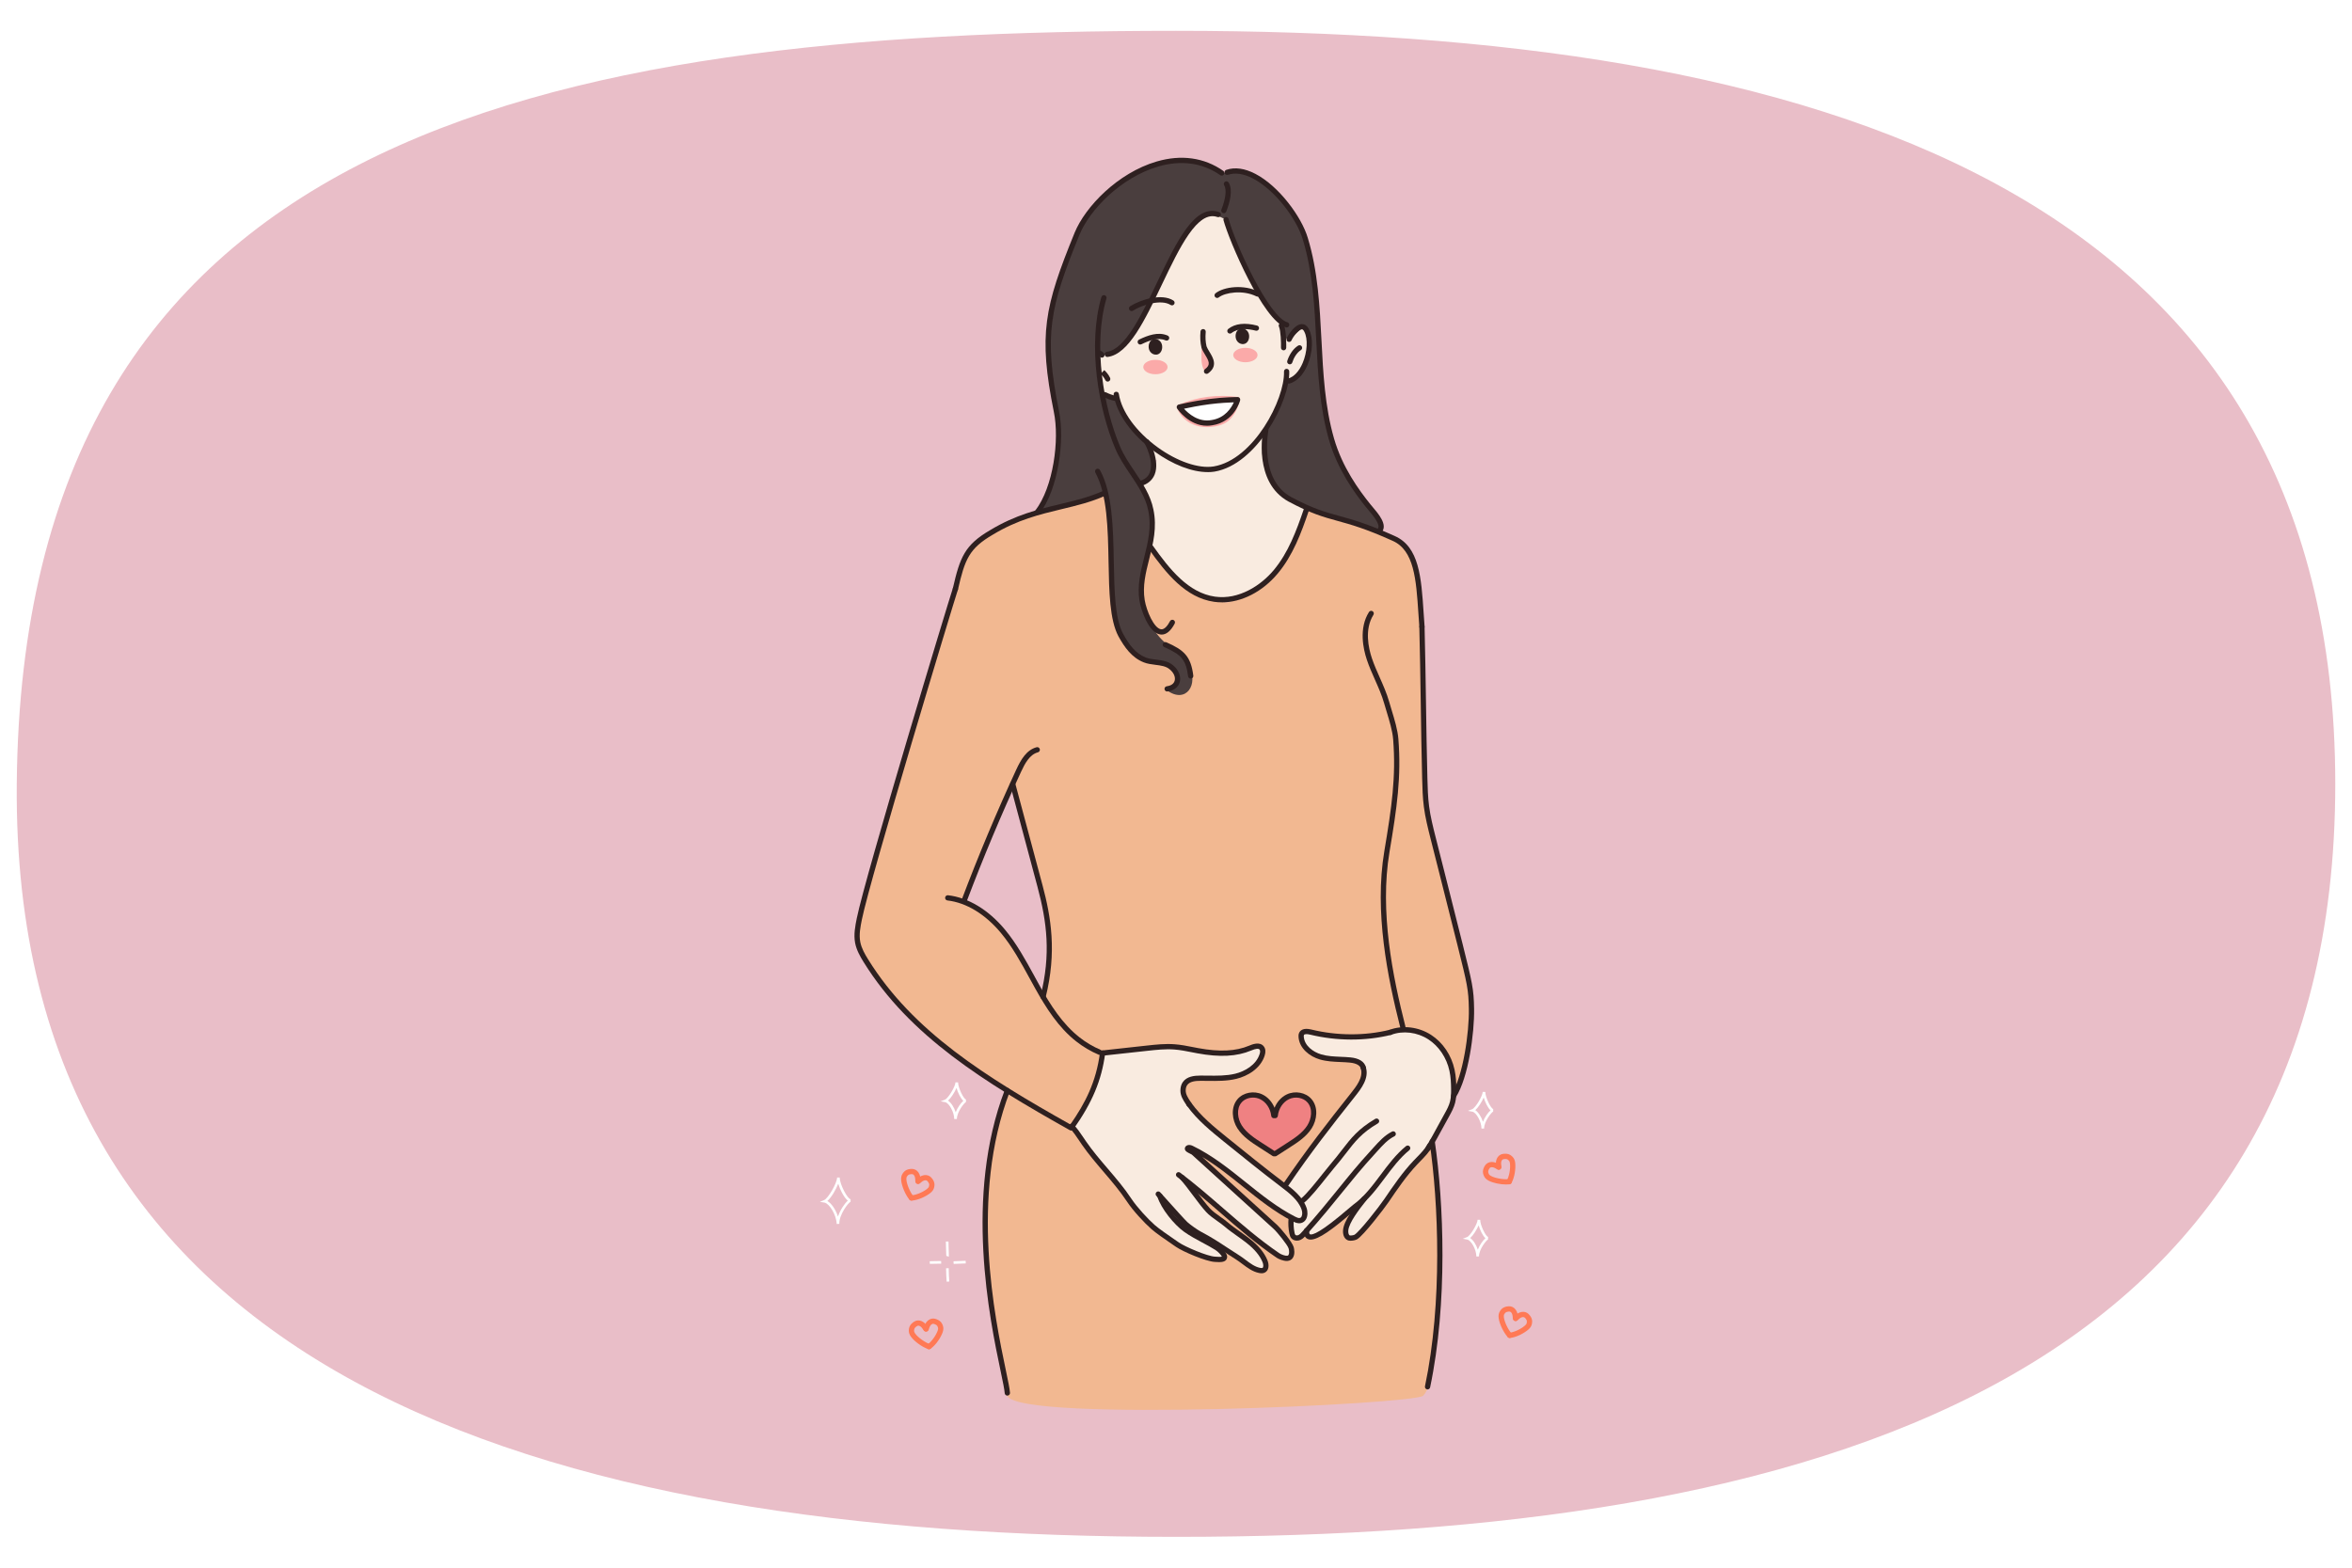 <svg xmlns="http://www.w3.org/2000/svg" xmlns:xlink="http://www.w3.org/1999/xlink" id="_&#x5716;&#x5C64;_1" data-name="&#x5716;&#x5C64; 1" viewBox="0 0 1314.59 876.39"><defs><style>      .cls-1 {        clip-path: url(#clippath);      }      .cls-2 {        fill: none;      }      .cls-2, .cls-3, .cls-4, .cls-5, .cls-6, .cls-7, .cls-8, .cls-9, .cls-10, .cls-11, .cls-12 {        stroke-width: 0px;      }      .cls-3 {        fill-rule: evenodd;      }      .cls-3, .cls-6 {        fill: #2e2020;      }      .cls-4 {        fill: #f9ebe0;      }      .cls-5 {        fill: #4a3e3e;      }      .cls-7 {        fill: #ff7955;      }      .cls-8 {        fill: #f2b891;      }      .cls-9 {        fill: #fff;      }      .cls-10 {        fill: #ef8182;      }      .cls-11 {        fill: #fbaaa9;      }      .cls-12 {        fill: #e9bec8;      }    </style><clipPath id="clippath"><path class="cls-2" d="m9.37,438.2c-2.88,329.76,290.1,420.96,647.94,420.96s647.93-87.68,647.93-420.96S1015.16,17.23,657.31,17.23,12.54,76.89,9.37,438.2Z"></path></clipPath></defs><g class="cls-1"><rect class="cls-12" width="1314.59" height="876.39"></rect><g><g><path class="cls-7" d="m539.09,580.73c-.43,0-.84-.18-1.13-.53-2.28-2.75-4.34-7.66-4.6-10.94-.11-1.43.15-2.64.79-3.6.66-.98,1.34-1.73,2.54-2.2.92-.36,2.48-.62,3.71-.33,1.43.33,2.65,1.48,3.25,3.05.46,1.19.52,2.41.55,3.65.02.81-.62,1.48-1.43,1.49-.87.03-1.48-.62-1.5-1.44-.02-1-.06-1.91-.35-2.66-.25-.64-.71-1.13-1.19-1.25-.47-.11-1.4-.01-1.96.21-.46.18-.73.44-1.18,1.1-.33.5-.35,1.21-.31,1.74.22,2.67,2.06,7.02,3.94,9.29.52.63.43,1.56-.2,2.07-.27.22-.6.33-.93.33Z"></path><path class="cls-7" d="m539.09,580.73c-.77,0-1.42-.6-1.46-1.38-.04-.81.58-1.5,1.39-1.55,2.61-.15,6.41-1.7,8.84-3.62.41-.33.92-.83,1.06-1.4.19-.79.19-1.17,0-1.62-.22-.55-.78-1.31-1.18-1.57-.4-.28-1.08-.28-1.72-.02-.76.3-1.44.88-2.19,1.55-.61.54-1.54.49-2.07-.12-.54-.6-.49-1.53.12-2.07.93-.83,1.86-1.61,3.06-2.08,1.57-.63,3.23-.52,4.45.31,1.05.7,1.91,2.01,2.28,2.94.47,1.2.39,2.21.11,3.36-.26,1.12-.97,2.14-2.1,3.02-2.48,1.96-6.88,4.05-10.5,4.25h-.09Z"></path></g><g><path class="cls-7" d="m509.41,671.17c-.42,0-.84-.18-1.13-.53-2.28-2.75-4.34-7.66-4.6-10.93-.12-1.43.15-2.64.79-3.6.66-.98,1.34-1.73,2.54-2.2.92-.36,2.48-.62,3.71-.33,1.43.34,2.65,1.47,3.25,3.04.47,1.2.52,2.42.55,3.66.02.82-.63,1.49-1.44,1.5h-.03c-.79,0-1.44-.64-1.46-1.44-.03-1.01-.06-1.91-.36-2.67-.25-.64-.72-1.14-1.18-1.25-.47-.11-1.4-.02-1.96.21-.45.18-.73.44-1.18,1.1-.34.49-.35,1.21-.31,1.74.22,2.67,2.05,7.02,3.94,9.29.51.63.43,1.56-.2,2.07-.28.22-.61.33-.94.33Z"></path><path class="cls-7" d="m509.41,671.17c-.77,0-1.42-.6-1.46-1.38-.05-.81.57-1.51,1.38-1.55,2.62-.15,6.42-1.7,8.84-3.62.41-.33.93-.83,1.07-1.4.18-.79.19-1.16,0-1.62-.22-.55-.78-1.31-1.19-1.58-.39-.26-1.07-.27-1.72-.01-.76.3-1.44.87-2.2,1.55-.61.54-1.53.49-2.07-.12-.54-.6-.49-1.53.13-2.07.93-.83,1.86-1.61,3.05-2.08,1.57-.63,3.23-.51,4.45.31,1.05.71,1.92,2.02,2.28,2.94.47,1.2.39,2.22.12,3.36-.27,1.12-.97,2.14-2.1,3.03-2.47,1.96-6.88,4.05-10.49,4.26h-.09Z"></path></g><path class="cls-9" d="m533.35,625.58c-.04-4.1-3.02-9.04-5.07-9.42l-2.53-.48,2.4-.93c1.81-.7,5.81-7.27,5.89-9.66v-.02l1.47.04s0,.01,0,.02c-.07,2.9,3.18,9.41,4.41,9.51l-.03,1.46c-.86.31-5.1,5.51-5.06,9.47l-1.47.02Zm-3.45-10.28c1.72,1.15,3.38,3.72,4.26,6.5,1.03-2.63,2.86-5.17,4.27-6.4-1.53-1.38-3.03-4.55-3.83-7.18-1.1,2.54-3.04,5.58-4.71,7.07Z"></path><g><path class="cls-9" d="m538.24,528.89l-1.4-.42s-.05-.75-.09-1.74c-.07-1.68-.18-4.22-.18-6.27h1.47c0,2.02.11,4.55.18,6.22.09,2.04.08,2.04.02,2.22Z"></path><path class="cls-9" d="m527.62,532.92l-.08-1.46c1.3-.08,2.43-.08,3.55-.08.92,0,1.83,0,2.82-.05l.06,1.47c-1.01.04-1.93.04-2.87.04-1.1.01-2.2.01-3.47.08Z"></path><path class="cls-9" d="m540.91,532.95l-.07-1.46c1.33-.07,2.51-.11,3.65-.15,1.04-.03,2.05-.07,3.13-.12l.08,1.46c-1.08.06-2.11.09-3.16.12-1.13.04-2.3.08-3.62.15Z"></path><path class="cls-9" d="m537,542.9c-.2-2.71-.25-4.29-.33-7.5l1.47-.04c.08,3.19.13,4.75.33,7.44l-1.47.1Z"></path></g><g><path class="cls-9" d="m530.34,702.52l-1.41-.43s-.05-.75-.09-1.73c-.07-1.68-.17-4.23-.18-6.28h1.47c0,2.02.11,4.55.18,6.22.08,2.03.08,2.05.03,2.22Z"></path><path class="cls-9" d="m519.72,706.55l-.08-1.47c1.3-.07,2.44-.07,3.56-.08.92,0,1.82,0,2.81-.04l.06,1.47c-1.01.03-1.93.04-2.87.04-1.1,0-2.21,0-3.48.07Z"></path><path class="cls-9" d="m533.02,706.56l-.08-1.46c1.34-.07,2.51-.1,3.65-.15,1.04-.03,2.05-.06,3.13-.12l.07,1.47c-1.08.05-2.1.09-3.16.12-1.13.03-2.29.08-3.62.14Z"></path><path class="cls-9" d="m529.11,716.52c-.2-2.7-.25-4.28-.33-7.51l1.47-.04c.07,3.21.12,4.77.32,7.44l-1.46.11Z"></path></g><path class="cls-8" d="m822.96,566.97s-6.42-37-23.36-104.2c-2.53-13.92-3.28-22.96-3.45-35.83-.19-15.98-1.38-29.94-.99-54.85,1.08-8.9.22-11.98-.37-20.84-.79-11.89-1.26-27.52-4.58-36.82-3.88-10.87-6.57-10.91-16.62-15.81-10.68-5.2-19.99-8-31.44-10.49-2.64-1.31-11.77-5.28-12.49-1.78-2.26,10.83-7.01,11.52-8.48,20.78-.52,3.36-4.03,4.31-10.86,16.21-.83.85-14.8,8.91-15.73,9.7-13.37,6.8-6.46,2.3-21.31,1.54-.12-.14-7.54-4.83-10.45-7.13-6.14-4.84-8.19-2.72-20.28-22.34-11.39-6.18-18.39,15.16-10.42,28.1,1.74,2.83,3.58,5.6,5.46,8.34-4.4,2.25-8.82,4.43-13.29,6.54-.42.2-5.04-60.59-6.16-71.38-5.59.93-14.63,4.88-25.32,6.1-20.97,6.91-21.57,4.65-40.91,15.52-6.97,3.92-13.39,11.16-17.42,28.67-14.47,48.08-38.03,124.29-51.12,174.13-1.26,4.8-3.64,6.94-4.07,18.2-1.8,12.44,7.24,22.59,12.57,29.32,22.2,27.99,45.47,42.34,71.14,61.02-.43,1.38-4.37,9.83-7.79,32.12-2.17,8.34-3.6,17.9-4.14,26.54-2.23,35.78,8.14,105.31,11.94,112.13,8.28,14.88,227.82,4.53,232.42-.19,6.24-6.39,6.63-27.9,7.24-36.21,2.99-40.61,2.09-64.4-1.5-100.73-.68-6.84.82-4.49-5.96-5.29-7.45-.89-12.53,3.39-15.29,9.99-3.66,8.75-7.16,17.57-10.49,26.44,0-1.52,0-3.03-.04-4.55-.28-16-22.48-18.55-27.37-3.7-2.05,6.24-4.09,12.48-6.08,18.73-.05.1-.1.19-.15.29-2.07-8.95-5.24-17.38-11.41-24.12,1.04-.93,1.99-2.05,2.81-3.42,5.56-9.34,11.99-17.89,19.26-25.75,4.85-4.38,9.58-8.9,14.18-13.57,6.28-6.4,4.86-14.07.18-18.82-.65-9.25-10.03-17.29-20.28-11.48-.1-.11-.28-.32-.46-.51.02-.26.05-.57.09-.96.21-2.13-.12-4.05-.85-5.74,1.89.04,3.77.09,5.66.1,10.98.77,21.94.58,32.95-.6,2.03-.22,3.97-.76,5.73-1.56,1.62,1.25,3.58,2.1,5.66,2.54,3.53,2.11,7.13,4.46,9.86,7.13,1.99,5.47,4.18,10.89,6.51,16.26,5.81,13.33,10.26,4.76,12.26-7.84,1.49-9.39,5.03-27.2,5.01-29.94Zm-206.25,41.79c4.29-3.93,6.69-10.42,4.67-16.01,2.45-1.26,4.52-3.2,5.89-5.56,6.74,3.7,13.59,7.25,20.46,10.78-.18,2.42.21,4.63,1.03,6.54-2.91,4.26-4.07,9.68-2.82,14.77,1.59,6.52,6.32,11.31,10.97,15.84,6.97,6.79,14.39,13.11,22.09,19.06-2.66.61-5.12,2.04-6.99,4.29-.33-.36-.66-.73-1.02-1.09-7.6-7.72-20.16-3.67-23.3,6.15-.04.15-.09.29-.13.45-3.69-4.89-8.32-9.12-14.12-12.35-4.07-2.26-8.25-2.35-11.86-.89-.31-4.66-.64-9.32-1.02-13.97-.41-5.04-3.09-8.88-6.64-11.19.14-1.28.25-2.58.33-3.88.05-.92.03-1.81-.07-2.63,2.14-2.98,3.21-6.67,2.53-10.3Zm-68.53-98.56c-3.34-2.76-5.44-4.25-9.27-6.76,1.08-2.65,4.26-11.19,5.34-13.84,6.17-15.29,11.52-24.61,16.84-40.21,0-.03,4.41-10.11,4.42-10.13,3.44,5.98,3.96,16.73,6.67,24.58-.02.49,6.54,21.98,6.67,22.48,1.99,7.41,5.78,23.78,5.78,23.78,2.6,22.38.43,43.08-2.08,46.44-.67.89-9.75-19.66-10.2-18.57-1.48-1.75-2.98-3.47-4.52-5.15.35-2.73-9.07-12.48-10.73-15.28-3.72-6.35-3.25-2.63-8.92-7.32Z"></path><path class="cls-4" d="m812.2,602.82c-1.21-4.89-1.39-9.28-4.14-13.47-3.96-6.01-14.18-14.27-21.24-13.6-19.99,1.91-29.03,6.34-48.64,2.01-17.48-3.86-10.96,7.07-4.32,11.29,8.65,5.51,15,3.41,25.15,4.24,8.46,5.86-.78,14.06-1.58,16.92-1.66,1.8-3.32,3.59-4.98,5.38-1.26,1.37-2.17,2.82-2.8,4.31-1.73,1.95-3.47,3.89-5.18,5.86-8.11,9.34-18.82,27.69-26.48,37.42-9.56-7.06-16.09-14.71-26.36-20.73-1.58-1.25-7.18-5.76-8.73-7.06-6.08-5.05-15.21-11.73-19.03-18.46-.6-1.06-4.34-6.57-.13-13.32,7.72-.74,20.18.44,27.46-2.08,16.85-5.82,21.06-20.97,4.04-15.09-9.73,3.36-19.93.34-30.23-.39-5.09-.37-11.45-.77-16.56-.79-5.59,0-13.32.62-18.51,1.93-5.57,1.4-2.92,1.55-10.83,1.08-3.22-.19-3.13,3.04-3.76,6.08-.53,1.95-4.35,11.87-4.05,13.82-2.95,6.59-3.78,9.69-11.21,20.38-1.39,2,10.57,17.74,17.15,25.58,6.89,8.2,12.93,17.07,20.3,24.84,7.26,7.65,12.4,12.62,21.76,17.59,6.49,3.44,16.83,6.9,22.07,7.55,2.36,1.77,2.6-6.45,4.95-4.67,9.08,6.86,20.19,16.85,21.07,7.38-1.48-4.55-3.53-7.09-8.31-11.95-2.98-3.03-25.88-17.1-26.3-21.22,1.87,1.17-11.79-16.92-4.39-9.68,2.51,2.45,22.18,18.97,24.83,21.6,4.24,4.2,17.14,16.13,22.15,17.22,3.33.72,7.37,1.3,6.63-2.97-1.67-9.48-53.61-54.25-52.5-55.11,1.23-.96,51.98,35.86,52.05,37.31.57,11.25,4.32,11.5,8.12,7.31,2.94-3.22.86-.31.97,1.09.87,2.22,5.73.77,8.68-1.66,1.04-.86,14.77-12.33,16.25-12.03,2.18.47-4.62,11.17-3.46,13.35,1.46,2.74,3.85,2.66,4.93,1.75,6.86-5.8,6.04-5.56,11.11-11.67,3.58-4.33,5.13-6.2,8.48-11.51,2.1-6,7.32-9.49,10.79-14.88,5.73-4.77,13.4-16.51,13.42-17.07,5.39-5.48,9.4-15.78,11.09-23.23,1.25-5.56,1.59-5.41.29-10.65Z"></path><path class="cls-4" d="m711.44,269.63c-.06-3.61-1-7.26-3-11.21,2-2.1,3.89-4.4,5.6-6.9,4.5-6.56,7.19-14.41,8.41-22.22.46-2.95.77-5.9,1.13-8.86,8.25-3.46,14.72-10.38,14.28-20.47-.55-12.29-10-22.78-22.74-22.74-.65,0-1.28,0-1.92,0-.02-.06-.03-.12-.03-.18-.99-5.65-2.64-11.55-5.43-16.59-2.56-4.64-6.39-8.33-10.8-10.86,3.9-9.94-.02-22.89-9.67-27.99-11.1-5.86-24.47-2.68-31.11,8.16-6.41,10.44-12.76,20.92-18.16,31.93-3.24,6.61-6.05,13.37-8.74,20.17-3.05.24-6.12,1.15-9.13,2.92-8.68,5.07-13.1,15.97-10.45,25.68,1.3,4.75,3.73,8.95,7.25,12.4,1.69,1.65,3.9,3.23,6.02,4.33.81.34,1.62.68,2.44,1.02-.36,3.62,2.94,9.7,4.4,12.55,3.66,7.23,9.96,12.57,16.77,16.76-1.04,1.7-2.09,3.4-3.18,5.06-6.75,8.1-8.79,21.17-2.39,29.42.04,2.71,0,5.45.18,8.15.57,7.91,1.54,7.45,7.45,13.08,8.38,7.98,18.23,21.52,30.24,21.71,11.51.18,26.05-7.26,34.17-15.31,4.55-4.52,9.46-13.86,11.36-19.28,2.18-9.3,6.1-10.56,5.83-16.68-.55-12.24-6.62-13.15-18.77-14.08Z"></path><path class="cls-11" d="m692.11,221.94c-11.27-1.55-22.75-.19-33.25,4.27-.86.37-1.01,1.84-.15,1.47,10.11-4.3,22.16-5.81,33-4.33.93.13,1.32-1.28.4-1.41Z"></path><path class="cls-11" d="m691.42,224.62c-1.37,2.72-2.63,5.63-4.63,7.97-2.52,2.94-5.75,4.08-9.48,4.54-7.18.88-14.76-1.76-17.73-8.82-.37-.85-1.79-.48-1.42.39,2.95,6.99,10,10.4,17.38,10.07,3.7-.17,7.98-1.02,10.9-3.42,3.16-2.59,5.3-6.74,6.34-11.11.22-.91-.93-.47-1.36.38Z"></path><path class="cls-5" d="m771.52,294.6c1.14-3.43-1.94-6.63-4.5-9.13-.63-1.2-4.64-5.34-5.73-6.37-1.4-1.33-3.66-7.5-5.02-8.86-8.52-10.66-10.56-16.13-13.64-29.51-.72-3.16.47-10.27-2.12-12.06-1.66-8.52-2.27-14.88-2.65-20.3-1.05-15.44-1.37-15.19-1.43-31.29.08-1.39-2.31-20.85-2.53-22.33-2.21-14.98-3.92-22.03-6.96-27.92-3.6-7-4.07-7.08-9.72-14.17-2.36-4.08-5.06-6.18-8.76-9.1-5.21-4.1-9.99-7.2-15.67-7.9-1.3-.3-2.65-.48-4.08-.52-1.22-.02-1.77,1.35-2.83,1.56-3.01.01-4.71-.64-8.71-4.08-2.98-2.57-7.1-2.51-11.04-2.58-3.29-2.39-8.88-1.48-12.89-.06-23.97,8.49-42.64,18.67-53.43,46.09-.04.1-3.64,8.5-3.64,8.61-.53.38-.92,3.35-1.19,3.95-4.1,9.39-6.55,19.27-7.61,26.69-3.13,21.91-1.7,31.05,2.21,52.92-.49.92,1.67,6.45,1.71,7.6.27,7.63,1.36,7.09-.05,14.23-.4,2-.02,8.79-1.46,10.67-.81,3.77-3.45,13.73-4.48,15.44-7.25,12.11-9.33,11.99,5.98,7.43,3.55-1.05,26.57-8.25,26.57-8.25,5.02,11.42,3.62,32.7,3.36,45.76-.28,14.52,1.46,26.71,9,39.27,4.01,6.7,15.46,10.02,23,11.63,2.08.44,4.14,3.45,4.56,8.48,3.52,2.93-9.11,2.83-5.58,5.39,10.99,7.97,17.82-3.82,12.34-13.02-6.13-10.27-16.13-12.47-21.15-24.03-7.69-7.52-5.76-26.43-2.47-36.84,3.02-9.56,7.01-24.84-3.36-40.49-1.16-1.76,8.14-6.35,6.65-7.35,2.29-8.04-1.81-15.07-4.05-18.23-.8-1.12-4.68-5.15-5.94-5.45-5.42-7.5-8.94-14.68-9.43-16.25-1.21-3.67-5.96-1.31-8.61-2.86-.54-2.87-2.32-16.63-2.64-19.51,0-.03.06-3.36.06-3.39.75-.35,4.33.02,5.05-.39,3.52-.54,12.77-8.74,15.19-12.68,8.92-14.49,9.71-19.65,17.9-34.56,3.98-7.26,11.81-20.51,12.52-23.31,3.63.07,8.62-7.49,12.25-7.43,1.23.02,2.37-.1,3.43-.33,1.42,1.25,3.17,2.21,5.23,2.75.66,1.74,12.28,29.57,13.03,31.29,4.52,13.48,9.48,14.82,17.97,26.9,3.12,4.44-.74,8.04,4.36,8.96.11.19,8.25-7.33,8.41-7.17,6.96,7.07.64,20.21-.79,22.94-4.96,9.48-9.35,5.25-9.48,8.02-.38,8.59-1.82,5.78-5.09,13.8-6.36,15.65-13.08,26.16-2.4,41.86,8.63,12.67,18.02,14.35,32.55,19.47,6.08,1.69,10.47,2.57,16.95,5.03,10.01,3.78,10.11,3.2,10.86.97Z"></path><path class="cls-11" d="m676.34,199.51c-1.65-1.81-1.02-2.02-2.37-3.37-1.39-1.4.36-2.75-1.65-2.77-.49,0-.79.33-.79,2.93,0,2.17.05,2.9,0,5.1-.02.83,1,8.51,3.56,5.57,1.34-1.55.78-1.93,1.76-3.8.82-1.55-.35-1.98-.51-3.67Z"></path><path class="cls-6" d="m674.99,263.92c-8.74,0-19.53-4.14-29.72-11.54-12.62-9.17-21.15-21.02-22.82-31.71-.13-.8.42-1.55,1.22-1.66.79-.14,1.55.41,1.68,1.22,1.55,9.92,9.64,21.06,21.64,29.79,10.95,7.96,22.98,12.08,31.37,10.73,22.3-3.74,39.79-37.43,39.3-53.05-.03-.8.61-1.49,1.42-1.51.8-.02,1.49.61,1.51,1.43.51,16.48-18.07,52.06-41.76,56.03-1.23.2-2.52.29-3.85.29Z"></path><path class="cls-6" d="m637.32,192.61c-.54,0-1.07-.31-1.33-.83-.35-.73-.04-1.61.69-1.96,4.95-2.38,10.72-4.51,15.96-2.22.75.33,1.08,1.19.76,1.93-.33.74-1.19,1.08-1.93.76-4.14-1.82-8.94-.04-13.51,2.17-.21.1-.42.15-.64.15Z"></path><path class="cls-3" d="m642.05,194.52c-.31-2.41.93-4.72,3.03-4.99,2.12-.28,4.16,1.3,4.46,3.72.31,2.41-.93,4.72-3.03,4.99-2.12.26-4.15-1.31-4.46-3.72Z"></path><g><path class="cls-11" d="m672.45,185.41c-.26,2.79-.2,5.54.48,8.52,1.48,4.41,7.61,9.15,1.44,13.62l-1.92-22.13Z"></path><path class="cls-6" d="m674.37,209.01c-.46,0-.9-.21-1.2-.6-.47-.65-.33-1.57.34-2.05,3.27-2.38,2.26-4.39.03-8.06-.77-1.26-1.56-2.57-2-3.9-.69-2.96-.85-5.81-.55-9.12.08-.81.77-1.39,1.6-1.33.8.08,1.4.79,1.32,1.59-.27,3.04-.14,5.53.45,8.06.31.89.98,1.99,1.69,3.17,2.02,3.33,4.79,7.89-.82,11.96-.27.19-.57.28-.86.28Z"></path></g><path class="cls-6" d="m720.89,203.67c-.14,0-.28-.02-.42-.06-.77-.23-1.22-1.05-.99-1.82.83-2.76,2.92-6.65,6.1-8.59.7-.41,1.6-.2,2.01.5.42.69.21,1.59-.49,2.01-2.3,1.4-4.07,4.48-4.8,6.92-.19.64-.77,1.04-1.4,1.04Z"></path><path class="cls-6" d="m717.44,195.84h-.06c-.81-.03-1.44-.71-1.41-1.52.1-2.48-.1-9.4-1.15-11.75-.33-.75,0-1.62.75-1.94.74-.33,1.61.01,1.93.75,1.65,3.7,1.41,12.96,1.4,13.06-.03.79-.68,1.41-1.46,1.41Z"></path><path class="cls-6" d="m687.43,186.49c-.44,0-.87-.19-1.15-.56-.51-.63-.4-1.55.24-2.06,3.82-3.01,9.23-3.63,16.09-1.86.79.21,1.25,1.01,1.06,1.79-.2.79-1.01,1.26-1.79,1.06-4.08-1.06-9.73-1.68-13.55,1.32-.27.21-.59.31-.9.31Z"></path><path class="cls-3" d="m690.64,188.6c-.31-2.41.93-4.71,3.04-4.99,2.11-.26,4.15,1.31,4.46,3.73.31,2.41-.93,4.72-3.04,4.99-2.11.26-4.15-1.31-4.46-3.73Z"></path><path class="cls-6" d="m618.9,199.56c-.73,0-1.36-.54-1.45-1.28-.1-.81.46-1.54,1.26-1.64,10.15-1.3,19.3-20.47,28.14-39.01,10.77-22.58,20.95-43.91,34.58-39.06.77.27,1.16,1.11.89,1.87-.28.76-1.12,1.16-1.87.89-11.15-3.97-21.21,17.14-30.95,37.56-9.6,20.13-18.67,39.15-30.41,40.65-.07,0-.13.01-.19.01Z"></path><path class="cls-6" d="m623.28,224.14c-.09,0-.19,0-.28-.04-2.01-.39-4.07-1.11-6.15-2.14-.73-.36-1.02-1.24-.66-1.97.36-.72,1.24-1.02,1.97-.66,1.84.92,3.66,1.56,5.41,1.9.79.15,1.31.93,1.15,1.72-.14.71-.75,1.19-1.44,1.19Z"></path><path class="cls-6" d="m615.88,199.95c-.47,0-.94-.23-1.22-.65-.2-.3-.28-.36-.62-.48-.77-.28-1.17-1.11-.9-1.88.27-.76,1.1-1.17,1.87-.89.94.32,1.55.79,2.1,1.61.45.67.27,1.58-.41,2.04-.25.16-.53.25-.82.25Z"></path><path class="cls-6" d="m720.44,214.46c-.64,0-1.23-.42-1.41-1.06-.23-.78.22-1.59,1-1.81,3.21-.94,6.07-4.01,8.06-8.67,2.61-6.15,3.01-13.5.92-17.48-.64-1.34-1.18-1.33-1.36-1.32-1.9.05-5.04,4.33-5.78,6.13-.31.75-1.17,1.11-1.92.8-.75-.31-1.1-1.17-.79-1.92.71-1.72,4.45-7.83,8.4-7.94,1.21-.02,2.86.45,4.07,2.93,2.48,4.74,2.14,12.96-.84,19.95-2.35,5.48-5.87,9.15-9.95,10.34-.14.04-.27.05-.4.05Z"></path><path class="cls-6" d="m619.13,213.32c-.55,0-1.07-.31-1.32-.83-.73-1.52-1.68-2.49-2.68-3.53l2.11-2.05c1.13,1.16,2.28,2.35,3.21,4.3.35.73.05,1.61-.68,1.96-.21.09-.43.15-.64.15Z"></path><path class="cls-6" d="m632.48,173.91c-.48,0-.96-.24-1.24-.68-.44-.68-.24-1.59.44-2.03,5.87-3.75,17.61-7.37,24.16-3.2.69.44.88,1.35.45,2.03-.43.69-1.35.89-2.02.45-5.17-3.29-15.7-.2-21,3.2-.25.15-.53.23-.79.23Z"></path><path class="cls-6" d="m680.28,166.57c-.43,0-.86-.2-1.15-.56-.5-.63-.39-1.56.25-2.06,4.75-3.74,15.83-5.04,24.15-.91.72.36,1.02,1.25.66,1.97-.36.73-1.24,1.02-1.97.66-7.6-3.77-17.53-2.17-21.03.59-.27.21-.59.32-.91.32Z"></path><path class="cls-6" d="m533.99,330.73c-.11,0-.22,0-.33-.04-.79-.18-1.28-.96-1.1-1.75,4-17.47,6.67-24.32,20.9-32.6,14.13-8.53,26.83-11.59,39.12-14.53,8.42-2.02,16.39-3.93,24.32-7.52.74-.33,1.61,0,1.94.74.33.74,0,1.61-.73,1.94-8.19,3.7-16.28,5.64-24.84,7.69-12.07,2.9-24.54,5.89-38.31,14.21-13.31,7.74-15.68,13.84-19.53,30.72-.16.68-.76,1.14-1.43,1.14Z"></path><path class="cls-6" d="m637.56,271.73c-.62,0-1.2-.4-1.4-1.03-.24-.77.2-1.6.97-1.84,2.79-.87,4.6-2.39,5.51-4.65,2.57-6.39-2.8-16.25-2.86-16.35-.39-.71-.14-1.6.58-2,.7-.39,1.6-.13,1.99.58.25.45,6.1,11.19,3.01,18.85-1.25,3.09-3.73,5.23-7.37,6.36-.15.04-.29.07-.44.07Z"></path><path class="cls-6" d="m794.77,351.81c-.77,0-1.4-.58-1.46-1.35-.21-2.59-.38-5.16-.54-7.69-1.26-18.87-2.35-35.16-14.46-40.46-15.02-6.78-23.38-9.09-30.76-11.12-7.94-2.19-14.8-4.07-27.35-10.8-19.84-10.82-14.38-39.12-14.14-40.32.17-.79.94-1.32,1.73-1.15.8.16,1.31.94,1.15,1.74-.05.26-5.27,27.38,12.66,37.16,12.24,6.56,18.95,8.41,26.73,10.55,7.49,2.06,15.96,4.39,31.18,11.26,13.73,6.02,14.87,23.12,16.19,42.94.17,2.52.34,5.08.54,7.66.06.81-.54,1.51-1.35,1.57-.03,0-.08,0-.11,0Z"></path><path class="cls-6" d="m684.03,119.19c-.18,0-.36-.03-.53-.1-.76-.29-1.12-1.15-.83-1.9,2.43-6.22,3-11.19,1.56-13.62-.4-.7-.17-1.6.52-2,.71-.41,1.6-.18,2,.52,2.47,4.18.62,11.11-1.36,16.18-.22.58-.78.93-1.37.93Z"></path><path class="cls-6" d="m719.17,183.05c-.13,0-.26-.02-.39-.05-12.69-3.47-31.9-48.61-34.92-59.85-.22-.78.25-1.59,1.03-1.8.78-.21,1.59.25,1.8,1.03,3.88,14.42,22.66,54.98,32.86,57.78.78.22,1.24,1.02,1.03,1.81-.18.65-.77,1.08-1.42,1.08Z"></path><path class="cls-6" d="m649.26,354.75c-.29,0-.58-.03-.87-.08-6.58-1.06-10.72-14.11-11.49-18.74-1.38-8.47.64-16.49,2.59-24.24,2.1-8.33,4.26-16.94,2.3-26.29-1.47-7.44-5.88-13.99-10.13-20.33-3.09-4.6-6.28-9.35-8.37-14.44-9.22-21.78-15.57-57.55-7.68-84.59.22-.78,1.04-1.22,1.81-1,.78.23,1.23,1.04,1,1.82-7.69,26.35-1.46,61.32,7.58,82.65,1.98,4.82,4.96,9.25,8.1,13.93,4.42,6.58,8.99,13.38,10.57,21.37,2.11,10-.15,18.94-2.32,27.6-1.97,7.8-3.83,15.18-2.54,23.04,1.01,6.08,5.14,15.69,9.07,16.33,2.03.33,3.89-2.28,5.08-4.54.38-.71,1.27-.99,1.99-.61.71.38.99,1.26.61,1.99-2.16,4.07-4.6,6.13-7.28,6.13Z"></path><path class="cls-6" d="m579.77,287.83c-.31,0-.63-.1-.9-.31-.64-.5-.76-1.42-.26-2.06,10.17-13.16,13.65-39.65,10.41-55.19-8.71-43.25-5.35-58.52,11.61-100.16,5.96-14.54,24.07-33.44,45.88-39.83,13.72-4.02,26.58-2.21,37.2,5.24.66.46.82,1.38.35,2.05-.46.66-1.37.82-2.04.35-9.86-6.91-21.85-8.58-34.69-4.81-20.94,6.14-38.29,24.23-43.99,38.14-16.69,40.98-20,55.99-11.46,98.45,3.37,16.16-.3,43.8-10.96,57.59-.28.37-.72.57-1.16.57Z"></path><path class="cls-6" d="m652.33,386.56c-.72,0-1.36-.54-1.45-1.28-.1-.8.47-1.54,1.27-1.64,2.35-.3,3.91-1.38,4.39-3.06.59-2.01-.47-4.49-2.69-6.32-2.02-1.84-4.99-2.22-8.14-2.61-2.19-.28-4.46-.56-6.44-1.37-6.81-2.68-10.83-8.58-14.15-14.56-4.91-9.21-5.21-24.89-5.52-41.48-.35-18.62-.72-37.87-7.38-50.04-.39-.72-.13-1.61.58-2,.71-.39,1.6-.13,2,.58,7.01,12.8,7.38,32.41,7.74,51.39.31,16.24.59,31.57,5.17,40.14,3.51,6.33,7.03,11.02,12.67,13.25,1.63.67,3.61.92,5.71,1.18,3.46.43,7.04.89,9.69,3.31,3.06,2.52,4.49,6.22,3.59,9.34-.82,2.82-3.31,4.7-6.84,5.16-.06,0-.12,0-.19,0Z"></path><path class="cls-6" d="m665.51,379.36c-.72,0-1.36-.54-1.45-1.28-1.15-9.04-3.65-12.1-13.32-16.33-.74-.33-1.08-1.19-.76-1.93.33-.75,1.2-1.08,1.93-.76,9.91,4.34,13.68,7.82,15.06,18.65.1.8-.46,1.54-1.27,1.64-.06.01-.12.01-.19.01Z"></path><path class="cls-6" d="m771.27,297.86c-.32,0-.63-.09-.89-.3-.64-.5-.77-1.42-.27-2.05,1.68-2.17-2.74-7.37-5.38-10.49l-.9-1.07c-6.74-8.34-16.22-21.34-21.03-38.04-5.2-18.03-6.17-37.06-7.11-55.47-.96-18.87-1.96-38.38-7.55-56.66-3.32-11.15-15.29-27.45-27.82-33.99-5.23-2.72-9.93-3.41-13.99-2.06-.76.26-1.6-.16-1.86-.93-.25-.77.16-1.6.94-1.85,4.83-1.62,10.31-.85,16.26,2.25,13.19,6.86,25.78,24.03,29.27,35.74,5.68,18.62,6.69,38.31,7.67,57.36.93,18.24,1.89,37.1,7,54.81,4.65,16.19,13.92,28.87,20.47,36.99l.87,1.03c3.63,4.26,8.6,10.12,5.47,14.17-.29.38-.72.57-1.16.57Z"></path><g><path class="cls-9" d="m659.16,227.58s8.02-1.94,16.77-3.06c8.75-1.12,15.8-1.1,15.8-1.1,0,0-2.87,11.09-14.3,12.86-11.08,2.03-18.27-8.7-18.27-8.7Z"></path><path class="cls-6" d="m674.58,238.01c-10.07,0-16.35-9.19-16.64-9.61-.27-.4-.32-.91-.15-1.36.17-.45.55-.77,1.02-.89.08-.02,8.21-1.98,16.93-3.09,8.73-1.12,15.72-1.11,15.99-1.11.46,0,.89.21,1.16.57.27.36.37.83.26,1.26-.13.49-3.25,12.05-15.49,13.95-1.06.19-2.09.29-3.08.29Zm-12.81-9.53c2.48,2.75,8.07,7.69,15.4,6.35,7.61-1.18,11.1-6.9,12.45-9.92-2.72.09-7.76.33-13.5,1.06-5.82.75-11.37,1.87-14.35,2.52Z"></path></g><path class="cls-6" d="m682.87,336.73c-1.43,0-2.84-.09-4.24-.29-15.98-2.27-26.87-15.91-36.66-29.69-.47-.66-.31-1.57.34-2.04.66-.47,1.58-.31,2.05.34,9.42,13.26,19.86,26.37,34.69,28.49,13.49,1.92,25.8-6.39,32.84-14.8,8.14-9.74,12.65-21.83,16.93-34.4.27-.77,1.09-1.18,1.87-.92.76.26,1.18,1.09.92,1.87-4.37,12.84-8.99,25.21-17.46,35.34-8.53,10.2-20.18,16.12-31.26,16.12Z"></path><path class="cls-6" d="m784.1,575.68c-.65,0-1.25-.45-1.42-1.11-7.15-28.19-14.63-64.88-8.95-98.74,4.17-24.84,6.58-41.44,4.94-62.47-.37-4.8-2.11-10.46-3.63-15.46-.49-1.61-.97-3.18-1.39-4.66-1.29-4.56-3.27-9.01-5.18-13.32-1.59-3.57-3.23-7.28-4.5-11.08-2.03-6.05-4.57-17.55,1.18-26.68.43-.69,1.34-.9,2.02-.47.69.44.9,1.34.47,2.03-5.11,8.1-2.74,18.64-.88,24.19,1.23,3.67,2.84,7.31,4.4,10.82,1.95,4.39,3.97,8.95,5.31,13.69.42,1.48.89,3.02,1.37,4.61,1.57,5.14,3.35,10.97,3.75,16.09,1.67,21.36-.76,38.12-4.97,63.19-5.59,33.32,1.81,69.63,8.9,97.53.2.78-.27,1.58-1.06,1.78-.13.04-.25.05-.37.05Z"></path><path class="cls-6" d="m812.52,614c-.27,0-.54-.08-.79-.23-.68-.43-.89-1.34-.45-2.02,6.58-10.35,9.92-34.79,9.7-47.73-.18-10.87-.89-13.73-6.43-35.92l-.39-1.53c-3.17-12.73-6.4-25.45-9.62-38.16-1.66-6.53-3.32-13.08-4.97-19.61-1.45-5.76-2.95-11.7-3.73-17.71-.69-5.29-.83-10.66-.96-15.85-.37-14-.59-28.46-.79-42.45-.22-13.97-.43-28.42-.8-42.4-.02-.81.62-1.49,1.43-1.51.75-.01,1.49.62,1.51,1.43.36,13.99.58,28.47.79,42.44.2,13.98.43,28.43.79,42.41.13,5.11.27,10.41.94,15.55.76,5.84,2.24,11.7,3.67,17.36,1.65,6.55,3.31,13.08,4.97,19.62,3.22,12.72,6.45,25.44,9.62,38.17l.39,1.53c5.48,22,6.33,25.38,6.51,36.59.22,13.64-3.18,38.37-10.16,49.34-.28.44-.76.68-1.24.68Z"></path><path class="cls-6" d="m598.69,632.02c-.25,0-.49-.06-.72-.19-47.86-26.91-89.57-52.57-115.25-93.96-1.91-3.08-4.01-6.7-4.78-10.76-.89-4.7.08-9.51.93-13.74,4.89-24.14,51.27-177.32,53.72-184.57.26-.77,1.09-1.18,1.86-.92.77.26,1.18,1.09.92,1.86-2.41,7.12-48.95,161.12-53.62,184.21-.84,4.17-1.72,8.48-.93,12.61.68,3.57,2.62,6.91,4.39,9.76,25.1,40.48,66.02,65.83,113.04,92.3,8.36-12.02,14.36-23.59,16.56-40.13.11-.81.85-1.36,1.65-1.27.8.11,1.37.84,1.26,1.65-2.01,15.09-7.17,27.41-17.83,42.52-.28.4-.74.62-1.2.62Z"></path><path class="cls-6" d="m538.91,504.89c-.17,0-.35-.03-.52-.1-.76-.28-1.13-1.12-.85-1.89,9.25-24.46,19.5-48.92,30.48-72.67,2.6-5.62,5.77-11.02,11.36-12.5.78-.21,1.58.26,1.79,1.05.21.78-.26,1.58-1.04,1.79-4.63,1.22-7.3,6.27-9.44,10.89-10.95,23.69-21.18,48.08-30.4,72.48-.22.58-.78.95-1.37.95Z"></path><path class="cls-6" d="m614.66,589.74c-.2,0-.39-.04-.58-.12-4.5-1.92-8.73-4.43-12.58-7.45-9.98-7.85-16.88-18.81-22.83-29.47-1.09-1.94-2.16-3.9-3.23-5.86-4.74-8.67-9.64-17.65-16.01-25.3-8.73-10.49-19.34-16.94-29.88-18.15-.81-.09-1.38-.82-1.29-1.62.09-.8.83-1.39,1.62-1.29,11.29,1.3,22.59,8.11,31.8,19.19,6.54,7.86,11.52,16.97,16.33,25.76,1.07,1.95,2.13,3.9,3.21,5.85,5.81,10.39,12.51,21.05,22.09,28.59,3.64,2.87,7.65,5.24,11.91,7.06.74.32,1.09,1.19.77,1.93-.24.56-.78.9-1.35.9Z"></path><path class="cls-6" d="m583,558.71c-.12,0-.24-.02-.36-.04-.78-.2-1.26-1-1.07-1.78,5.88-23.49,3.58-41.42-1.68-61.08l-15.27-57.05c-.2-.79.26-1.59,1.04-1.79.78-.22,1.59.25,1.8,1.03l15.27,57.04c4.65,17.41,8.08,37.03,1.69,62.56-.16.66-.77,1.11-1.42,1.11Z"></path><path class="cls-6" d="m797.9,776.74c-.1,0-.21-.01-.3-.04-.8-.16-1.31-.95-1.14-1.74,9.85-46.74,7.53-102.77,2.56-136.54-.12-.8.44-1.55,1.24-1.67.8-.13,1.55.44,1.67,1.24,5,34.01,7.33,90.46-2.6,137.57-.14.7-.76,1.17-1.43,1.17Z"></path><path class="cls-6" d="m563.02,780.19c-.76,0-1.4-.59-1.46-1.36-.15-2.12-1.04-6.39-2.28-12.3-6.13-29.23-20.47-97.7,2.38-157.38.29-.76,1.14-1.14,1.9-.84.76.28,1.14,1.14.85,1.89-22.54,58.88-8.32,126.74-2.24,155.72,1.26,6.03,2.17,10.38,2.34,12.7.06.81-.55,1.51-1.36,1.57h-.11Z"></path><path class="cls-6" d="m798.3,643.33c-.27,0-.53-.08-.78-.23-.69-.43-.89-1.33-.46-2.02,2.27-3.64,4.92-8.52,7.25-12.83,1.07-1.95,2.09-3.83,3.03-5.51,1.36-2.43,2.54-4.65,3.13-7,.58-2.29.6-4.8.58-6.98-.03-3.04-.16-6.62-.91-10.09-1.59-7.37-5.91-13.81-11.86-17.66-6.2-4.01-14.12-4.97-20.68-2.52-.76.28-1.61-.1-1.89-.86-.28-.76.1-1.61.86-1.89,7.42-2.78,16.34-1.7,23.3,2.8,6.6,4.26,11.39,11.37,13.13,19.5.81,3.73.95,7.5.99,10.68.03,2.36,0,5.1-.67,7.73-.68,2.7-1.95,5.1-3.41,7.72-.94,1.66-1.95,3.53-3.01,5.48-2.36,4.34-5.03,9.27-7.34,12.97-.28.45-.76.7-1.25.7Z"></path><path class="cls-6" d="m664.58,618.8c-.49,0-.96-.24-1.24-.68l-.54-.83c-1.58-2.43-3.08-4.74-3.04-7.75.02-1.74.46-3.32,1.3-4.54,2.21-3.28,6.46-3.71,9.93-3.72,1.34,0,2.69.01,4.04.03,5.12.06,10.42.13,15.37-1.07,5.32-1.3,11.7-4.87,13.64-11.01.21-.63.47-1.79.03-2.41-.57-.8-2.13-.66-4.78.46-7.99,3.36-17.54,3.86-30.06,1.56-1.07-.2-2.14-.41-3.21-.62-3.16-.63-6.44-1.27-9.66-1.51-4.99-.38-10.11.19-15.05.73l-24.87,2.72c-.81.08-1.53-.49-1.62-1.3-.09-.81.49-1.53,1.3-1.62l24.87-2.73c5.07-.55,10.32-1.14,15.59-.73,3.4.25,6.76.91,10.01,1.55,1.06.21,2.11.41,3.17.61,11.93,2.19,20.96,1.76,28.4-1.37,1.66-.7,6.08-2.55,8.3.53.91,1.26,1.05,2.95.39,5.02-2.31,7.31-9.64,11.49-15.75,12.97-5.3,1.3-10.79,1.22-16.09,1.16-1.33-.02-2.67-.03-4-.03-2.74,0-6.07.29-7.5,2.43-.64.94-.78,2.11-.79,2.92-.03,2.13,1.18,3.99,2.57,6.14l.54.84c.44.68.24,1.59-.45,2.03-.24.15-.52.23-.78.23Z"></path><path class="cls-6" d="m681.47,705.57c-.67,0-1.3-.04-1.83-.08-.27-.02-.52-.04-.75-.04-4.8-.26-17.65-5.67-21.61-8.42l-1.39-.95c-4.81-3.31-9.79-6.73-12.35-8.98-4-3.52-10.35-10.37-13.62-15.34-3.86-5.85-8.53-11.31-13.04-16.59-4.16-4.87-8.47-9.91-12.19-15.29-.49-.71-.97-1.44-1.45-2.15-1.72-2.56-3.34-4.98-5.36-7.09-.56-.6-.54-1.52.05-2.08.58-.56,1.51-.53,2.07.05,2.19,2.3,3.96,4.94,5.67,7.48.47.72.95,1.42,1.44,2.12,3.63,5.26,7.89,10.24,12,15.05,4.57,5.34,9.3,10.88,13.26,16.88,3.15,4.75,9.25,11.36,13.11,14.75,2.43,2.13,7.55,5.65,12.07,8.76l1.39.96c3.55,2.45,15.89,7.68,20.11,7.9.25.01.51.03.81.05.77.06,2.49.19,3.08-.06-.24-.77-2.21-2.84-3.64-3.73-2.33-1.47-4.86-2.83-7.31-4.13-3.46-1.86-7.03-3.78-10.25-6.08-5.45-3.93-12.71-12.72-14.84-19.55-.24-.77.19-1.6.96-1.84.77-.23,1.6.19,1.84.96,1.92,6.18,8.79,14.47,13.75,18.04,3.06,2.2,6.55,4.07,9.92,5.88,2.49,1.33,5.07,2.72,7.49,4.24.05.03,5.29,3.62,5.02,6.58-.21,2.29-2.43,2.71-4.42,2.71Z"></path><path class="cls-6" d="m719.25,704.93c-1.98,0-4.53-1.02-5.76-1.85-11.25-7.65-21.69-16.69-31.77-25.44-7.69-6.66-15.64-13.56-23.88-19.76-.64-.48-.77-1.4-.28-2.05.48-.64,1.4-.77,2.06-.28,8.31,6.26,16.31,13.18,24.03,19.88,10.01,8.69,20.38,17.67,31.5,25.23,1.04.7,3.25,1.48,4.33,1.33.32-.04.51-.15.67-.38.46-.67.5-2.16.1-3.63-.53-1.94-6.48-9.27-8.42-11.02-8.82-7.98-15.89-14.42-22.96-20.85-7.02-6.39-14.05-12.78-22.79-20.69-.09-.06-.58-.31-.91-.47-1.59-.78-2.57-1.31-2.88-2.28-.15-.45-.09-.93.13-1.35.73-1.33,2.4-1.62,4.25-.73,10.87,5.26,20.43,12.93,29.66,20.34,8.66,6.95,17.62,14.15,27.57,19.23.88.46,1.88.91,2.64.73.25-.06.61-.22.91-.76.51-.96.53-2.59.03-3.97-1.93-5.41-7.07-9.32-11.61-12.77-10.73-8.15-21.38-16.75-31.68-25.07-7.42-6-15.08-12.19-20.8-20.16-.47-.65-.33-1.57.33-2.05.66-.47,1.58-.32,2.05.34,5.49,7.65,13,13.71,20.25,19.57,10.3,8.32,20.92,16.91,31.63,25.03,4.87,3.69,10.38,7.88,12.59,14.11.77,2.17.69,4.66-.22,6.34-.61,1.15-1.57,1.92-2.79,2.22-1.73.44-3.33-.26-4.68-.96-10.2-5.22-19.28-12.51-28.06-19.56-7.18-5.76-14.54-11.67-22.51-16.42,6.99,6.33,12.93,11.73,18.86,17.13,7.08,6.44,14.15,12.87,22.96,20.85,1.87,1.69,8.51,9.57,9.28,12.44.23.88.9,3.95-.52,6.03-.64.95-1.6,1.51-2.77,1.65-.18.02-.36.03-.55.03Z"></path><path class="cls-6" d="m761.96,598.38c-.66,0-1.27-.46-1.43-1.13-.59-2.44-4.44-3.06-6.06-3.22-1.73-.17-3.52-.25-5.25-.32-3.81-.16-7.75-.33-11.54-1.44-5.6-1.62-11.46-6.13-11.9-12.55-.04-.64-.05-1.48.33-2.31.53-1.2,2.13-3.03,6.79-1.88,14.4,3.53,29.97,3.58,43.83.17.8-.2,1.59.29,1.78,1.07.19.79-.28,1.58-1.07,1.78-14.32,3.52-30.39,3.46-45.23-.16-1.81-.45-3.16-.35-3.42.23-.11.23-.09.63-.08.9.35,5.01,5.17,8.6,9.8,9.94,3.45,1.01,7.05,1.16,10.85,1.33,1.77.07,3.6.15,5.41.33,4.82.45,7.89,2.4,8.64,5.44.19.79-.29,1.58-1.08,1.78-.11.03-.23.04-.34.04Z"></path><path class="cls-6" d="m705.13,711.8c-.52,0-1.03-.08-1.47-.17-3.57-.72-6.46-2.91-9.27-5.01-1.21-.91-2.36-1.77-3.54-2.52-2.65-1.66-4.88-3.13-6.98-4.51-4.42-2.9-8.24-5.41-14-8.45-2.07-1.09-6.35-4.11-8.17-5.76-1.3-1.18-6.53-7.01-10.74-11.7-2.06-2.3-3.82-4.27-4.66-5.16-.56-.59-.52-1.52.07-2.08.59-.54,1.53-.52,2.08.08.84.9,2.62,2.89,4.69,5.2,3.94,4.39,9.34,10.41,10.53,11.49,1.65,1.5,5.68,4.35,7.56,5.34,5.9,3.11,9.77,5.65,14.24,8.6,2.09,1.37,4.31,2.83,6.93,4.48,1.3.81,2.54,1.74,3.75,2.65,2.66,2,5.18,3.89,8.1,4.49.43.09,1.03.18,1.36.04.67-.31.59-1.9.09-3.13-1.53-3.78-4.43-7.26-9.1-10.94-1.65-1.3-3.4-2.54-5.11-3.75-2.36-1.68-4.82-3.41-7.08-5.36-1.13-.97-2.51-1.95-3.98-2.99-2.3-1.63-4.68-3.31-6.38-5.19-2.35-2.6-4.86-5.96-7.29-9.21-2.39-3.2-4.86-6.5-7.11-9-.54-.6-.49-1.53.11-2.07.6-.54,1.53-.49,2.07.11,2.34,2.59,4.85,5.96,7.28,9.2,2.38,3.2,4.86,6.5,7.11,9,1.48,1.64,3.73,3.23,5.89,4.77,1.53,1.07,2.97,2.1,4.21,3.16,2.16,1.86,4.55,3.55,6.86,5.18,1.73,1.23,3.52,2.5,5.23,3.84,5.09,4,8.27,7.86,10,12.14,1.01,2.5.95,5.72-1.57,6.9-.57.26-1.14.34-1.7.34Z"></path><path class="cls-6" d="m718.64,663.78c-.29,0-.57-.09-.82-.26-.67-.45-.85-1.36-.4-2.04,12.94-19.02,24.52-33.84,37.26-49.87l.19-.23c3.09-3.89,7.33-9.22,5.69-14-.27-.77.14-1.6.9-1.86.77-.26,1.61.14,1.87.9,2.17,6.3-2.65,12.36-6.16,16.78l-.19.24c-12.69,15.97-24.26,30.74-37.13,49.69-.28.42-.75.64-1.22.64Z"></path><path class="cls-6" d="m727.98,672.72c-.44,0-.88-.2-1.17-.58-.49-.64-.37-1.56.27-2.05,3-2.31,8.37-9.06,12.28-13.98,1.63-2.06,3.05-3.83,4.08-5.04,2.6-3.03,4.71-5.76,6.57-8.17,5.08-6.58,9.08-11.77,18.64-17.41.7-.42,1.6-.18,2.01.51.41.7.18,1.6-.52,2.01-9.08,5.35-12.74,10.1-17.81,16.67-1.88,2.44-4.02,5.2-6.67,8.28-1,1.17-2.4,2.92-4.02,4.96-4.23,5.32-9.5,11.95-12.78,14.48-.27.21-.58.31-.89.31Z"></path><path class="cls-6" d="m724.86,693.57c-1.18,0-2.28-.44-3.03-1.26-.7-.77-.97-1.73-1.16-2.64-.57-2.8-.74-5.67-.47-8.52.08-.81.81-1.4,1.6-1.32.81.07,1.4.79,1.32,1.6-.24,2.55-.09,5.13.42,7.64.1.48.22,1,.46,1.27.32.35,1.09.39,1.74.09.74-.34,1.37-1.07,2.05-1.82l.25-.28c8.6-9.64,14.51-16.95,20.23-24.02,5.59-6.92,10.87-13.44,17.79-20.96.55-.59,1.08-1.2,1.62-1.8,3.04-3.37,6.16-6.86,10.37-8.96.73-.36,1.61-.07,1.97.66.36.72.07,1.61-.65,1.97-3.71,1.85-6.51,4.97-9.5,8.28-.54.62-1.09,1.23-1.65,1.83-6.85,7.45-12.1,13.94-17.67,20.81-5.47,6.77-11.67,14.44-20.32,24.13l-.24.27c-.8.9-1.7,1.93-2.98,2.54-.7.33-1.43.49-2.14.49Z"></path><path class="cls-6" d="m732.54,692.98c-.65,0-1.24-.13-1.75-.39-1.49-.76-2.15-2.37-1.95-4.81.07-.81.76-1.4,1.58-1.35.81.07,1.41.77,1.34,1.58-.08,1.04.06,1.81.36,1.96,1.41.72,6.27-1.13,21.31-14.05,1.41-1.2,2.34-2,2.81-2.35,6.17-4.42,10.89-10.73,15.45-16.84,4.22-5.64,8.59-11.48,14.18-16.02.63-.51,1.55-.41,2.06.22.51.63.41,1.55-.22,2.06-5.3,4.32-9.56,10.01-13.67,15.51-4.7,6.28-9.56,12.78-16.1,17.46-.37.27-1.41,1.15-2.6,2.19-10.33,8.87-18.27,14.83-22.81,14.83Z"></path><path class="cls-6" d="m754.86,693.62c-.38,0-.73-.03-1.01-.1-2.16-.48-3.41-2.75-3.19-5.78.4-5.4,6.51-13.18,10.17-17.82l.48-.62c.51-.64,1.43-.75,2.06-.25.64.5.75,1.43.25,2.06l-.48.62c-3.22,4.09-9.21,11.73-9.55,16.23-.09,1.19.2,2.55.9,2.7.51.12,2.11-.13,2.56-.39,2.71-1.59,13.45-15.22,16.67-19.96,4.96-7.29,10.09-14.83,16.32-21.41.55-.59,1.12-1.16,1.69-1.75,2.42-2.47,4.69-4.82,6.26-7.63.39-.71,1.29-.96,1.99-.57.71.39.96,1.29.57,1.99-1.75,3.15-4.28,5.75-6.72,8.25-.55.58-1.11,1.15-1.65,1.72-6.08,6.42-11.13,13.85-16.02,21.05-2.46,3.62-14.04,18.74-17.61,20.83-.83.5-2.42.83-3.68.83Z"></path><g><path class="cls-10" d="m712.76,623.66c.46-4.38,3.07-8.61,7.04-10.51,3.98-1.91,9.22-1.12,12.11,2.21,3.43,3.95,2.8,10.22-.02,14.63-2.83,4.4-7.36,7.37-11.76,10.2-2.48,1.59-4.94,3.18-7.42,4.77h-.69c-2.47-1.59-4.94-3.18-7.42-4.77-4.39-2.84-8.93-5.8-11.76-10.2-2.82-4.41-3.45-10.68-.02-14.63,2.9-3.33,8.13-4.12,12.11-2.21,3.97,1.9,6.59,6.13,7.04,10.51h.77Z"></path><path class="cls-6" d="m712.72,646.44h-.69c-.28,0-.56-.09-.79-.23l-7.42-4.78c-4.29-2.76-9.15-5.89-12.2-10.64-2.98-4.65-3.9-11.77.11-16.39,3.21-3.7,9.16-4.81,13.84-2.57,3.03,1.44,5.46,4.18,6.8,7.45,1.34-3.27,3.78-6.01,6.8-7.45,4.67-2.25,10.63-1.14,13.84,2.57,4.01,4.62,3.09,11.73.11,16.39-3.04,4.75-7.91,7.88-12.2,10.64l-7.42,4.78c-.23.15-.51.23-.79.23Zm-12.37-32.84c-2.46,0-4.87.95-6.4,2.73-3.06,3.52-2.24,9.14.15,12.88,2.7,4.21,7.28,7.16,11.32,9.76l6.96,4.49,6.96-4.49c4.04-2.6,8.62-5.54,11.32-9.76,2.39-3.73,3.21-9.35.15-12.88-2.38-2.74-6.84-3.54-10.37-1.85-3.35,1.61-5.79,5.27-6.22,9.34-.09.8-.8,1.36-1.61,1.3-.09,0-.16-.03-.24-.04-.08.02-.15.04-.24.04-.82.07-1.53-.51-1.61-1.3-.42-4.08-2.86-7.74-6.22-9.34-1.25-.6-2.61-.89-3.96-.89Z"></path></g><path class="cls-11" d="m652.59,205.19c0,2.22-3.04,4.03-6.79,4.03s-6.79-1.81-6.79-4.03,3.04-4.03,6.79-4.03,6.79,1.81,6.79,4.03Z"></path><path class="cls-11" d="m702.87,198.48c0,2.23-3.04,4.03-6.79,4.03s-6.79-1.81-6.79-4.03,3.04-4.03,6.79-4.03,6.79,1.81,6.79,4.03Z"></path><g><path class="cls-7" d="m841.8,662.17c-3.33,0-7.38-.86-9.8-2.15-1.26-.68-2.14-1.55-2.59-2.61-.47-1.08-.73-2.06-.48-3.33.2-.97.82-2.42,1.73-3.3,1.06-1.02,2.67-1.43,4.32-1.08,1.26.26,2.31.86,3.38,1.51.69.42.9,1.33.48,2.02-.42.69-1.32.91-2.02.48-.86-.53-1.63-.98-2.43-1.14-.68-.14-1.34-.02-1.69.32-.34.34-.76,1.18-.88,1.76-.1.48-.03.85.29,1.59.23.54.83.95,1.29,1.2,2.37,1.26,7.01,2.06,9.95,1.72.8-.09,1.53.47,1.63,1.28.1.8-.47,1.53-1.28,1.62-.58.08-1.22.11-1.88.11Z"></path><path class="cls-7" d="m843.51,662.08c-.25,0-.49-.06-.72-.19-.7-.4-.95-1.3-.56-2,1.29-2.28,2.04-6.32,1.74-9.4-.05-.53-.2-1.23-.6-1.65-.56-.58-.88-.79-1.36-.88-.59-.12-1.52-.05-1.97.15-.44.19-.81.76-.95,1.43-.15.8-.03,1.69.12,2.69.13.8-.42,1.55-1.22,1.68-.8.12-1.55-.42-1.68-1.22-.19-1.23-.34-2.44-.1-3.71.32-1.66,1.32-2.99,2.67-3.58,1.16-.5,2.73-.51,3.71-.32,1.27.25,2.07.87,2.9,1.72.8.83,1.27,1.97,1.41,3.41.31,3.14-.32,7.96-2.1,11.12-.28.47-.77.75-1.28.75Z"></path></g><g><path class="cls-7" d="m843.8,747.98c-.41,0-.8-.16-1.08-.48-2.4-2.65-4.69-7.45-5.09-10.72-.18-1.43.03-2.65.64-3.63.61-1.01,1.25-1.79,2.44-2.32.9-.41,2.44-.73,3.69-.49,1.43.27,2.71,1.35,3.38,2.9.52,1.18.64,2.39.71,3.64.05.81-.56,1.5-1.37,1.56-.81.04-1.51-.56-1.56-1.37-.06-1-.15-1.9-.47-2.65-.28-.64-.76-1.11-1.24-1.2-.46-.09-1.4.05-1.95.29-.45.2-.7.47-1.13,1.16-.3.5-.29,1.22-.22,1.74.33,2.67,2.36,6.93,4.35,9.11.54.6.5,1.53-.1,2.07-.28.26-.64.39-.99.39Z"></path><path class="cls-7" d="m843.8,747.98c-.75,0-1.38-.57-1.46-1.32-.08-.8.51-1.52,1.31-1.61,2.6-.27,6.34-1.99,8.67-4.01.39-.34.89-.87,1-1.44.15-.79.13-1.17-.07-1.62-.24-.55-.84-1.28-1.26-1.52-.41-.25-1.08-.23-1.71.06-.75.33-1.4.95-2.13,1.65-.57.56-1.51.55-2.07-.03-.57-.58-.55-1.5.03-2.07.89-.87,1.8-1.69,2.96-2.22,1.54-.69,3.21-.66,4.46.1,1.08.65,2,1.93,2.41,2.84.52,1.19.49,2.2.27,3.35-.22,1.14-.88,2.19-1.96,3.12-2.39,2.07-6.69,4.35-10.3,4.72-.05,0-.1,0-.15,0Z"></path></g><g><path class="cls-7" d="m519.26,754.29c-.16,0-.32-.03-.47-.09-3.38-1.15-7.7-4.26-9.63-6.93-.85-1.16-1.25-2.33-1.2-3.48.05-1.18.24-2.17,1.02-3.21.59-.79,1.79-1.82,2.99-2.22,1.4-.45,3.03-.12,4.36.91,1.02.78,1.71,1.79,2.38,2.84.44.68.24,1.59-.45,2.02-.68.44-1.59.24-2.03-.44-.54-.85-1.04-1.6-1.69-2.09-.55-.43-1.2-.6-1.66-.45-.45.15-1.2.72-1.56,1.2-.29.39-.39.76-.43,1.55-.03.59.34,1.22.64,1.64,1.57,2.17,5.41,4.92,8.2,5.88.77.26,1.17,1.09.91,1.85-.21.61-.78,1-1.39,1Z"></path><path class="cls-7" d="m519.26,754.29c-.46,0-.92-.23-1.2-.64-.46-.66-.3-1.58.37-2.04,2.15-1.49,4.58-4.8,5.66-7.71.18-.48.35-1.19.17-1.75-.25-.76-.45-1.09-.83-1.38-.48-.36-1.35-.7-1.84-.73-.49-.02-1.06.33-1.47.88-.49.66-.77,1.51-1.07,2.47-.23.78-1.06,1.22-1.83.98-.77-.24-1.21-1.06-.98-1.83.36-1.18.75-2.35,1.52-3.38,1.01-1.35,2.48-2.11,3.95-2.05,1.27.06,2.69.72,3.48,1.32,1.03.78,1.49,1.69,1.85,2.81.36,1.09.29,2.33-.21,3.68-1.09,2.96-3.76,7.04-6.74,9.09-.25.18-.54.27-.83.27Z"></path></g><path class="cls-9" d="m467.65,684.25c-.2-5.27-4.2-11.53-6.88-11.96l-2.54-.41,2.38-.99c2.3-.96,7.24-9.52,7.26-12.59v-.02h1.47v.02c0,3.85,4.4,12,6.06,12.09v1.46c-1.11.33-6.47,7.14-6.28,12.33l-1.46.06Zm-5.21-12.86c2.35,1.38,4.74,4.96,5.92,8.71,1.21-3.61,3.69-7.31,5.51-8.9-2.06-1.62-4.3-5.94-5.37-9.46-1.3,3.41-3.88,7.73-6.06,9.65Z"></path><path class="cls-9" d="m825.18,702.4c-.05-4.1-3.02-9.04-5.07-9.43l-2.53-.47,2.4-.93c1.81-.7,5.81-7.28,5.89-9.66v-.02l1.46.04v.02c-.07,2.9,3.17,9.41,4.4,9.5l-.03,1.47c-.86.3-5.11,5.51-5.05,9.47l-1.47.02Zm-3.45-10.28c1.72,1.15,3.38,3.72,4.26,6.49,1.03-2.62,2.85-5.17,4.27-6.4-1.53-1.38-3.03-4.54-3.83-7.17-1.1,2.54-3.03,5.58-4.7,7.07Z"></path><path class="cls-9" d="m828.04,630.91c-.05-4.1-3.02-9.04-5.07-9.43l-2.53-.47,2.4-.93c1.81-.71,5.81-7.28,5.88-9.66v-.03l1.47.04v.02c-.08,2.89,3.17,9.41,4.4,9.51l-.03,1.46c-.86.31-5.11,5.52-5.05,9.47l-1.47.02Zm-3.45-10.28c1.72,1.14,3.38,3.72,4.26,6.49,1.03-2.62,2.85-5.17,4.27-6.39-1.53-1.39-3.04-4.54-3.84-7.17-1.1,2.54-3.04,5.57-4.7,7.07Z"></path></g></g></svg>